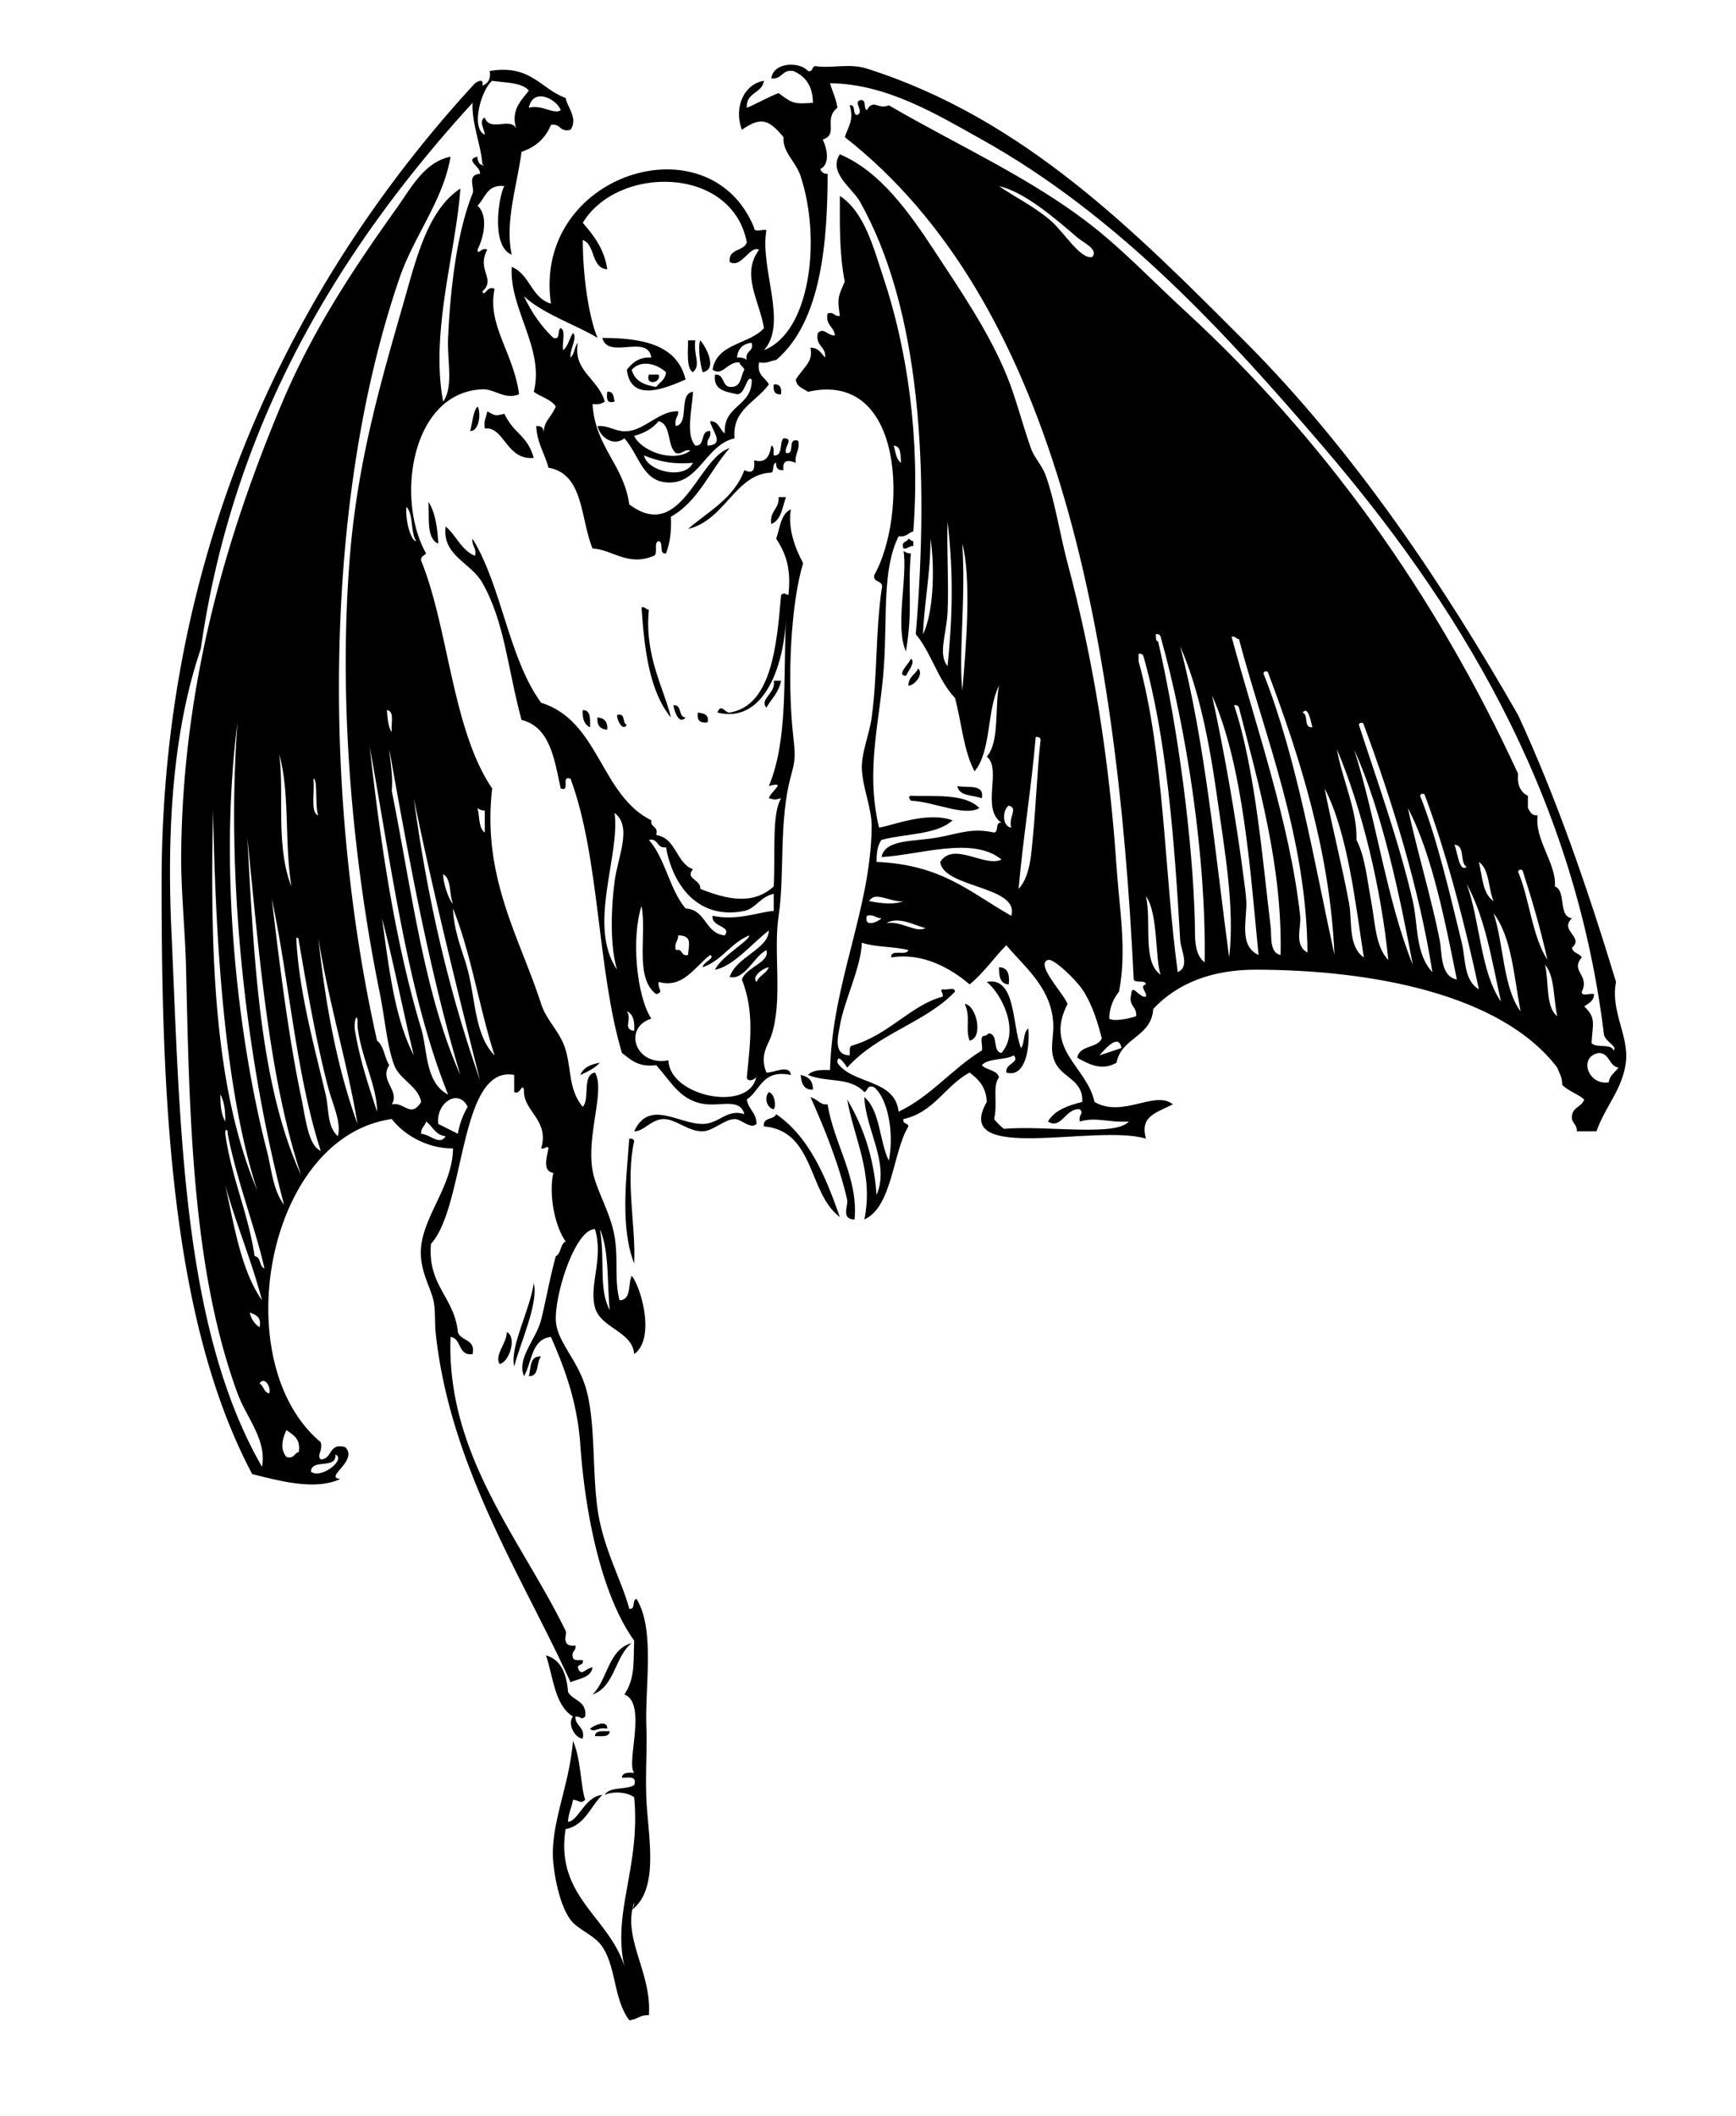 <svg xmlns="http://www.w3.org/2000/svg" viewBox="0 0 170.16 207.36"><g clip-rule="evenodd" fill-rule="evenodd"><path d="M59.04 33.12c3.766.012 7.317.57 8.16 4.08-1.905.806-5.36 2.351-5.76-.96.538-.663 1.143-1.257 2.4-1.2-.361-2.348-4.227.256-4.8-1.92zm2.88 3.12c.273 1.087 1.21 1.51 2.4 1.68.341-.459.912-.688.96-1.44-.884-.815-2.426-1.269-3.36-.24zM67.44 33.36h.72c-.229 1.413.597 2.39-.24 3.12-.702-.325-.446-2.424-.48-3.12zM68.64 33.36c.485.512 1.783 2.824.24 3.12-.274-.785-.482-2.581-.24-3.12z"/><path d="M63.6 36.72h.96c.28.833-1.341 1.116-.96 0zM75.84 37.68c.632-.072.788.332.72.96-.632.072-.788-.332-.72-.96zM59.52 38.4c.633-.073.619.501.72.96-.801.241-.787-.333-.72-.96zM46.8 39.84c.364.458.225 2.454-.72 2.4.247-.794.246-1.834.72-2.4zM47.76 40.32c.753.377.651.49 1.68.24.93 1.977 2.251 2.079 2.88 4.32-2.72.255-2.877-3.113-4.8-2.88-.139-.779.164-1.117.24-1.68zM76.8 42.96c1.097-.008.013.842.24 1.44.979.179.046-1.554 1.2-1.2.188.988-.369 1.231-.24 2.16-.663-.267-1.346-.374-1.2.72-.523.043-.763-.197-.72-.72-.444.036-.147.813-.48.96-3.532.129-4.546 4.69-8.16 5.52 2.021-1.739 4.513-3.007 5.52-5.76.768.372 1.056.084.96-.96.862.203 1.449.02 1.68-1.44.326.074.199.601.24.96.958.079.506-1.254.96-1.68zM76.32 48.72h.72c-.36 1-.458 2.261-1.44 2.64-.195-1.315.802-1.439.72-2.64zM42 49.2c.665 1.016.875 2.485.96 4.08-1.184-.496-.87-2.49-.96-4.08zM89.04 52.8c.194.046.239.241.479.24v.48c-.43-.03-.506.294-.96.24-.274-.755.378-.583.481-.96zM88.56 54c.193.127.39.25.721.24-.323 3.566.219 5.381-.48 9.6-1.1-2.348.182-7.33-.241-9.84zM62.88 59.52c.388-.067.413.227.72.24-.46 4.541 1.554 7.884 2.16 10.56-2.064-2.496-2.596-6.524-2.88-10.8zM89.28 64.56c.517.303-.305 1.276-.48 1.68-1.022-.04.361-1.242.48-1.68zM90 65.52c.554.492-.268 1.638-.96 1.68.004-.876.683-1.078.96-1.68zM75.84 66.72h.72c-.213 1.146-.949 1.771-1.44 2.64-.711-.883.977-1.414.72-2.64zM66 69.12c.893-.093.444 1.156 1.2 1.2-.641.78-1.112-.632-1.2-1.2zM57.12 69.6c.818-.018.71.889.72 1.68-.558-.242-.774-.826-.72-1.68zM68.4 69.84c.558.083 1.125.155.96.96-.752.111-1.071-.209-.96-.96zM60.48 70.08c.893-.253.471.809.96.96-.401.69-.972-.446-.96-.96zM58.56 70.32c.675.045 1.022.417.96 1.2-.675-.045-1.022-.417-.96-1.2zM93.84 77.04c.983.217 2.669-.269 2.4 1.2-.867-.333-2.23-.17-2.4-1.2zM96 79.2c-1.471.876-4.586-.669-6.72-.72-.147-.214-.29-.429 0-.48 2.131.094 5.261-.294 6.72 1.2zM97.92 94.8c.872.008 1.055.706.96 1.68-.853-.027-.966-.794-.96-1.68zM94.56 98.4c1.111.054 1.895 3.302.48 3.6-.452-1.18.136-2.33-.48-3.6zM78.48 105.36c.73.149 1.227.533 1.2 1.44-.911.03-1.132-.63-1.2-1.44zM75.36 107.04c.589.161.735 1.396.48 1.681-.651-.1-.99-1.14-.48-1.68zM79.44 107.52c.878.317.896.78 1.68.72.616 3.865 3.036 7.203 2.64 11.28-1.366.001-.6-1.394-.72-1.92-.803-3.52-2.271-7.12-3.6-10.08zM82.32 119.28c-3.134-2.306-2.431-8.449-7.44-8.88-.14-.94.987-.612 1.2-1.2 3.215 2.22 4.831 6.05 6.24 10.08zM61.68 111.6c.279-.039.427.053.48.24-.877 3.931.185 8.414 0 12-1.361-3.53-.791-8.08-.48-12.24zM52.32 125.76c.481 1.941-1.276 5.749-1.92 8.16-.441-1.93 1.531-5.47 1.92-8.16zM49.68 130.56c1.042.502.204 3.012-.72 3.12-.498-.93.687-1.95.72-3.12zM53.04 132.96c-.51.529-.126 1.953-1.2 1.92.212-.83.061-2.02 1.2-1.92zM61.92 161.04c-1.663 1.297-1.641 4.279-3.84 5.04 1.504-1.46 1.51-4.41 3.84-5.04zM57.36 168.24c-.477.4-.305-.021-.96 0-.025.985.959.961.72 2.16-.836-.054-1.512-1.514-.96-2.16-1.783-1.098-1.926-3.833-2.64-6 1.48.44 2.022 1.817 2.16 3.601.487.87 1.871.85 1.68 2.4zM59.52 169.44c-.876-.213-1.278.424-1.68 0 .197-.25 1.736-1.01 1.68 0zM59.76 169.68c-.026.613-.803.477-1.44.479.027-.61.804-.48 1.44-.48z"/><path d="M63.6 197.52c-.864-.064-1.157.443-1.92.48-1.546-2.067-1.259-5.112-2.64-7.2-.744-1.125-2.42-1.688-3.12-2.641-1.038-1.413-1.522-4.002-1.68-5.52-.386-3.72 1.562-7.489 1.92-12 .764 1.608.766 4.53 1.2 5.76-.457.45-.603.026-1.2 0-.107.773-.46 1.3-.48 2.16.99-.055 1.66-2.497 3.36-2.64-1.184 1.136-1.676 2.964-3.6 3.359-1.045 6.589 4.273 8.611 5.76 13.44-1.2-5.325 1.6-9.776.96-16.561-.635-.509-2.032-.627-2.88-.239.449-.832 2.092-.469 2.88-.96.304-.944-.566-.714-1.2-.721.035-.524.604-.515 1.2-.479-.822-.97 1.303-6.812-.96-7.681 1.037-1.573.877-2.963.96-5.279-3.056-4.255-4.759-11.853-5.28-19.2-.298-4.208-1.541-7.527-2.88-10.561-1.94.22-1.843 2.478-2.64 3.841-.731-1.779 1.192-3.601 1.68-5.521.411-1.614.838-4.049 1.44-6.24.538-.262.422-1.178.96-1.439-1.223-1.791-1.623-4.94-1.2-6.72-1.095-.173-.646-1.52-.48-2.4-.104-.356-.307.095-.72 0 .853-2.798-1.816-3.656-1.68-5.76-.208-.709-.359.557-.96.239v-1.68c-5.425-1.013-4.751 12.801-8.16 16.561-.343 4.103 2.304 5.215 2.64 8.64.282.919 1.756.645 1.44 2.16-1.472.191-1.036-1.524-2.16-1.681-.433 11.592 6.994 19.971 11.28 28.801.126.259-.096.687 0 .96.058.422.413.547.96.479.098.578-.438.521-.24 1.2.074.325.601.199.96.24.132.532-.458.342-.48.72.316 1.009.788-.001 1.44 0-.181 1.019-1.331 1.069-2.16 1.44-4.577-10.102-11.752-20.939-13.2-34.08-.14-1.271-.011-2.322-.24-3.36-.295-1.334-1.439-3.051-1.2-5.28.335-3.122 3.095-6.051 3.12-9.6-2.326.036-4.688-1.189-6-2.88-12.361 1.761-16.254 23.911-6.96 31.68.213.876-.424 1.278 0 1.68 1.176-.023.732-1.667 2.4-1.199 1.331 1.347-2.162 2.968-.48 3.12-2.484 1.153-5.95.185-8.64-.48-7.96-14.979-8.896-36.694-8.88-58.08.026-34.048 14.003-60.102 30.72-78.24.224-.147.885-.559.72.24.517-.204.849-.591.72-1.44 4.036-.675 4.966 1.754 7.44 2.64.182.947 1.238 1.999.48 3.12-1.093.293-.941-.659-1.92-.48-.529 1.312-1.495 2.185-2.88 2.64-.452 3.374-1.657 6.939-.96 10.08-2.099-.812-1.241-5.921-.72-6.72-1.709-.189-1.865 1.175-2.64 1.92 1.004.88.722 2.882 0 4.32.058.619.413-.33.96 0-1.082 1.977.894 2.868-.48 4.08.22.652.446-.64 1.2-.24-.755 3.521 1.833 6.197 2.4 10.32-1.375.583-2.401-.529-3.6-.48-6.961.284-8.536 10.735-5.52 16.08-.156.244-.552.249-.48.72 2.691 6.605 3.042 16.562 6.96 22.32-1.018 8.739 2.738 14.697 4.8 21.12.463 1.444 1.582 2.504 2.16 3.84.893 2.063.37 4.415 1.92 6.24.73-.79-.097-3.137 1.2-3.36 1.021 1.748-.844 6.076-.24 9.601.318 1.854 1.768 4.129 2.16 6.479.377 2.26-.043 4.165.48 6.24 1.191-.009.813-1.586 1.2-2.4.916 1.138 2.361 6.157.24 7.681-.169-2.239-3.283-2.542-3.84-4.561-.606-2.198.854-4.768 0-7.68-1.86-.069-3.912 6.132-3.84 8.88.054 2.054 2.02 3.766 2.88 6.48 1.037 3.27.661 8.044 1.2 12 .531 3.894 2.388 7.072 3.12 9.84.663.103.225-.895.72-.96 1.835 3.045.79 8.505.96 12.72.076 1.881-.114 4.452 0 6.96.162 3.572 1.303 8.745-1.44 10.8.127-.192.25-.39.24-.72-1.201 3.48 1.751 6.86 1.44 11.04zM47.52 13.2c.001-.429-.646-1.396 0-1.68.476 1.498 2.703-.178 3.12 1.2-.633-1.849.385-2.799 1.2-3.84-.708-.812-2.28-.759-3.6-.96-1.123.943-2.099 4.696-.72 5.28zm4.32-2.64c1.305-.335 2.479.709 3.12.24-.395-1.107-2.72-2.273-3.12-.24zm-4.8 5.52c.261.093.576.288.24 0-.129-1.836-1.053-3.984-.96-6C33.644 23.964 22.899 41.059 19.68 63.6c-2.795 8.157-3.315 18.014-2.88 27.6.856 18.849.992 38.861 8.88 52.56.493-2.629-1.523-4.805-2.4-7.2-4.392-11.993-4.703-26.547-5.04-41.52-.091-4.019-.523-7.736-.48-11.52.188-16.772 4.527-31.25 9.84-43.92 3.053-7.28 7.089-13.319 11.28-19.2 1.373-1.926 2.727-4.541 5.28-5.04-.732 4.349-3.57 7.689-5.04 12-7.557 22.153-7.368 51.536-2.16 74.64.688.513.717 1.683 1.2 2.4-1.026 1.501 1.079 2.486.24 3.84 1.245-.278 1.835 1.423 2.88-.239-.285-1.545-2.092-2.169-2.64-3.601-.704-1.84-.906-4.574-1.44-7.2-2.57-12.625-4.116-28.322-2.88-42.96.806-9.541 3.218-17.502 5.28-24.72 1.224-4.283 2.349-8.944 5.52-11.04-.369 5.933-2.985 14.084-1.68 20.88 1.033-1.455.38-4.035.48-6.24.248-5.458.967-10.574 2.4-14.16.255-.467-.625-1.836.72-1.92.158-.658-1.57-1.377-.24-1.68-.01.33.113.527.24.72zM40.8 53.04c-.581-.859-.252-2.628-.96-3.36-.133 1.419.466 3.366.96 3.36zm-2.4 18.72c-.103-.777.316-2.076-.48-2.16.071.809.121 1.639.48 2.16zM26.16 112.8c.461 1.799.59 3.844 1.68 5.279-3.371-12.725-5.808-30.701-4.56-47.28-1.863 14.523.015 30.84 2.88 42zm15.12-12c.638 2.111.378 5.316 2.64 6.48-3.983-9.937-5.535-22.304-7.68-34.08 1.068 9.663 2.531 19.291 5.04 27.6zM38.4 77.52c1.93 9.59 3.154 19.886 6.72 27.84-2.983-9.977-5.005-20.915-6.96-31.92.092 1.348.37 2.51.24 4.08zm-9.84 9.36c-.699-4.487-.126-9.227-1.2-12.96.529 3.551-.382 8.946 1.2 12.96zm2.64-6.96c-.353-.854-.028-3.643-.48-3.6.127 1.51-.304 3.322.48 3.6zm15.84 25.92c-2.093-8.313-4.576-18.3-6.48-27.601 1.338 10.023 3.525 19.196 6.48 27.601zm-21.84 10.8c-3.393-10.562-4.073-25.609-4.32-37.2-.293 13.824.079 27.17 4.32 37.2zM47.52 81.6v-2.16c-.331.01-.527-.113-.72-.24.221.819.101 1.979.72 2.4zm-18 33.6c-3.183-9.617-4.091-21.508-5.28-33.12.656 11.769 1.164 24.14 5.28 33.12zM44.4 88.56c-.388-.892-.132-2.428-.96-2.88.006 1.121.715 2.796.96 2.88zm-14.88 18.96c.433 2.043.674 4.743 1.92 5.28-2.416-7.425-3.071-16.609-4.8-24.72.752 6.406 1.656 13.66 2.88 19.44zm16.32-12.48c.777 2.988.703 6.456 2.64 8.4-1.512-4.648-2.304-10.016-4.08-14.4.096 2.396 1.016 4.369 1.44 6zm-5.28 8.4C39.479 99 38.595 94.365 37.44 90c.679 4.841 1.236 9.804 3.12 13.44zm-8.64 3.84c.344 1.46.124 3.138 1.2 4.08.352-1.405-.506-3.072-.96-4.8-1.159-4.406-2.075-9.717-2.88-14.4-.013-.146-.036-.284-.24-.24.233 5.142 1.753 10.57 2.88 15.36zm3.12 2.88c-.878-5.526-2.858-12.019-3.84-18.24.705 6.655 1.878 12.84 3.84 18.24zm0-9.6c.08-1.618-.428-.535-.24.48.48 2.88 1.334 5.386 2.16 7.92.008-2.51-1.606-5.42-1.92-8.4zm-12.96 9.36c.014-1.055-.097-1.984-.48-2.641-.014 1.05.096 1.98.48 2.64zm20.88.24c.645.316 1.276.645 1.92.96a7.825 7.825 0 01.96-2.64c-.906-1.86-3.139-.38-2.88 1.68zm-1.68.96c.919.08 1.829 1.19 2.4.24-1.015-.105-1.266-.974-1.92-1.439-.103.46-.517.6-.48 1.2zm-18.96 0c.054-.407-.271-.594-.24 0 .609 4.352 2.231 7.689 2.88 12 .648.072.431 1.01.96 1.2-.844-3.82-2.724-8.62-3.6-13.2zm3.36 16.32c-1.032-3.929-2.521-7.399-3.6-11.28.889 4.07 1.558 8.36 3.6 11.28zm34.08.96c-.257-2.702-.045-5.874-.96-7.92.539 3.15-.152 5.76.96 7.92zm-34.32 1.68c.219-1.019-.392-1.208-.96-1.439.148.65.476 1.12.96 1.44zm.96 6.48c.18-.683-.511-1.698-.96-.96.423.22.396.88.96.96zm1.68 6.24c.766.205.742-.378 1.2-.48.216-1.335-.562-1.677-1.2-2.16-.484 1.02-.595 1.93 0 2.64zm2.4 1.44c.973.768 3.475-1.197 2.4-1.68.132 1.49-2.363.36-2.4 1.68z"/><path d="M75.36 77.04c1.9-4.494 1.406-10.67 1.68-16.32-.24 4.743-2.224 10.226-6.72 9.12.356-.983.758.072 1.2 0 4.12-.669 4.624-6.628 5.04-11.52.315-.288.377-.093.72 0 .265-2.394-.153-3.949-1.2-5.52.376-1.063.443-2.437 1.44-2.88-.32 1.86.419 3.824 1.2 5.28-1.149 3.783-1.621 11.099-.96 17.04.203 1.821.215 2.19-.24 3.84-1.194 4.332-.592 9.701-1.2 13.68-.54 3.529.44 8.333-.72 11.76-.295.873-1.177 1.902-.48 3.6.635.079 2.276-.865 2.4.24-2.823-.582-2.972 1.508-4.32 2.4.152.968.944 1.295.96 2.399-.598.581-1.521-.505-2.16-.479-1.035.04-2.064 1.159-3.12 1.2-1.382.053-2.674-1.224-3.84-1.2-1.218.023-1.951 1.235-2.88 1.2 1.479-3.189 4.359-.696 6.72-.721 1.627-.017 2.38-1.522 4.08-.96-.396-1.497-2.093-.851-3.6-.96-2.559-.185-3.464-2.064-5.04-3.84-1.749.229-2.502-.538-3.36-1.2-2.443-8.197-2.155-19.125-5.04-26.88-1.013-.373.053 1.333-.96.96-.631-2.889-1.031-6.009-3.84-6.72-1.377-5.075-1.639-9.554-3.84-13.44-1.133-2-3.966-2.651-3.6-5.52 1.049.87 1.516 2.324 2.88 2.88.192-.833-.357-.922-.24-1.68 2.886 4.714 3.517 11.684 6.72 16.08 5.688 1.752 5.818 9.062 10.8 11.52-.116.756.737.543.48 1.44 1.992.329 1.919 2.721 3.6 3.36-.824.943.801.976.72 1.92 2.564 1.022 5.162 1.633 7.2-.24.167-3.484-.197-7.068.72-8.64-.739.168-.461.168-1.2 0 .24-.745 1.814-1.673 0-1.2zm-14.88 18c-.647-2.173-.635-5.541-.24-8.64.309-2.422 1.774-5.374 0-6.72.568 4.231-2.696 11.03.24 15.36zm6.72-6c2.042.117 1.876 2.443 3.84 2.64.714-.949-1.334-.795-1.2-1.92 2.487.512 4.563-.388 6-.48V87.6c-1.322.293-1.797 1.461-2.88 1.68-4.527.917-7.018-2.512-7.68-6.24-.952.152-.687-.913-1.68-.72 1.619 1.821 2.02 4.861 3.6 6.72zm6.24 2.64c-1.821.739-2.661 2.459-4.56 3.12.001-.502 1.308-.902.72-1.2-1.618 1.283-2.677 3.295-5.04 2.64-.121.754.565.981-.24 1.2-2.166-1.614-.891-5.849-1.44-8.64-1.012 3.107-.497 8.806.96 11.04-2.823.884-1.571 4.713 1.68 4.08.086 3.622 8.194 5.204 8.64 1.44.103.387-.895.806-.96.24.356-3.585.751-6.445-.48-9.6.399-1.205 2.791-1.684 2.4-2.88-1.275.681-2.115 2.957-3.6 2.64.645-1.997 3.815-2.742 3.84-4.56-1.631 1.25-3.503 3.535-5.28 3.84.63-1.32 3.458-2.902 3.36-3.36zm-7.2 1.44c.738-.179.461.659 1.2.48.082-1.077.434-1.906-.96-1.92.005.566-.414.707-.24 1.44zm7.92 3.12c.248-.631.952-.808 1.2-1.44-.641.093-1.726.975-1.2 1.44zm-12 4.8c.064-.945-.093-1.667-.72-1.92.567.808-.472 1.74.72 1.92zM58.8 104.16c-.502.538-1.199.88-1.92 1.2.295-.74 1.027-1.05 1.92-1.2z"/><path d="M51.36 29.04c.74 1.58 1.693 2.947 2.88 4.08.774.215.337-.783.72-.96.545.255.091 1.508.24 2.16.492-.388.605-1.155.96-1.68.482.421-.325 1.581-.24 2.4.4-.32.373-1.067.72-1.44-.506 2.763 1.991 3.481 2.64 5.76-.278.202-.643.317-1.2.24.249 4.231 3.054 5.906 3.6 9.84 5.109 3.81 6.688-4.544 9.84-5.52-1.954 2.207-3.074 5.246-5.76 6.72.072 1.431-.098 2.622-.48 3.6-.756.116-.18-1.1-.72-1.2-.539.101-.006 1.273-.48 1.44-2.57 1.077-4.045-.632-6-.72-1.197-2.884-.837-7.323-4.32-7.92-.358-1.401-1.122-2.398-1.2-4.08.523-.044.764.196.72.72.083-1.367.583-1.272 1.2-2.64-.48-.719-1.472-.928-2.16-1.44 1.08-4.239-2.426-8.142-2.16-12.24 1.779.701 1.914 3.046 3.84 3.6-1.832-12.709 15.541-18.176 19.92-7.44-.041.521.852.109 1.2.24-.666 3.755 2.142 9.151-.24 11.76 4.534-1.754 5.645-10.829 3.6-17.04-.497-1.51-1.786-2.327-1.68-3.84-1.391-1.655-2.152-2.08-4.08-.72-.846-2.246.265-4.506 2.16-4.8-.181 1.259-1.774 1.106-1.68 2.64.439-.128 2.129-1.065 3.12-1.44 1.406 1.084 1.57 1.067 3.36.96-.009-1.671-.745-2.615-1.92-3.12-1.145-.185-1.065.855-2.16.72.213-1.6 2.755-1.672 3.6-.72.532.132.342-.458.72-.48 1.59.249 3.326-.303 5.04.24 15.439 4.894 26.384 16.064 36.96 26.64 10.911 10.911 19.721 24.204 26.88 36.72 3.77 8.15 6.823 17.017 9.601 26.16-.574 2.895 1.302 5.26.96 7.92-.334 2.592-2.01 4.274-2.88 6.72h-1.921c.037-.598-.377-.743-.479-1.2-.129-1.169.957-1.123 1.2-1.92-.642-.559-1.576-.825-2.16-1.44.024-.744-.294-1.146-.48-1.68-5.482-7.217-18.183-9.579-29.52-9.6-4.275-.008-7.671 1.29-10.08 3.84-.178 2.783-3.135 2.786-3.6 5.28-1.432.817-2.67.171-3.841-.48.164-1.276 1.981-.899 2.4-1.92-.338-1.234-.832-3.18-1.92-4.8-.647-.963-2.823-3.06-3.36-2.88-1.273.426 1.537 3.286 1.92 4.32-2.324 4.475 1.887 6.104 2.641 9.601 2.755 1.622 5.946-1.197 7.68.239-1.764.878-3.229 1.194-2.64 3.36-4.869-1.485-19.119 2.565-15.601-3.6-.046-1.475-.822-2.218-1.68-2.881-2.396 1.284-3.467 3.894-6.48 4.561-.132.532.459.342.48.72-1.533 2.512-1.566 7.896-4.32 9.12.947-4.5-1.048-8.048-1.68-11.76 1.521 2.559 2.607 5.553 2.88 9.359 1.329-3.095-1.081-6.376-1.2-9.6 1.561 1.318 1.46 4.299 2.4 6.24.502-2.425.028-5.947-1.44-7.2-.755-.275-.583.377-.96.479-1.409-1.522-3.657-.909-5.52-1.68.412-.468 1.243-.518 2.16-.479.228-8.662 3.95-15.611 4.08-23.76.031-1.923-.879-3.802-.96-5.76-.065-1.587.726-3.319.96-5.04.565-4.159.368-8.088.96-12.48.342-1.062-.812-.628-.72-1.44 3.219-5.72 3.114-20.174-6.48-18-.475-.326-1.117-.483-1.2-1.2.847-1.302 1.716-1.737 1.44-3.12.812-.012 1.041.559 1.44.96.095-1.135-.985-1.095-.72-2.4.601-.604.942.275 1.68.24-.08-.88-.951-.969-.72-2.16.678-.199.622.338 1.2.24-.287-1.895-.101-1.957.48-3.36-.543-2.792-.479-5.489-.48-8.4 2.448 1.616 3.305 5.11 4.32 8.16 2.255 6.777 3.584 15.545 2.88 24.72-.501.138-.685.595-1.439.48-1.614 3.244-1.105 7.676-1.44 12.72-.353 5.319-1.851 10.049-.479 15.84 1.325-.218 4.75-1.62 7.2-.72-1.529 1.432-4.627 1.293-6.96 1.92-.379.501-.498 1.263-.48 2.16 6.405.263 9.134 2.976 13.2 5.28.861-2.927-6.678-2.714-6.96-5.28 1.294-2.058 4.421.59 6-.24-2.822-2.311-7.975-.447-11.76-.24.38-1.782 3.152-1.488 5.52-1.92 2.107-.385 3.353-.97 5.521-.48.494-.065.057-1.063.72-.96-2.041-1.389.078-5.284-1.44-6.48 1.262-1.458.764-4.677 1.2-6.96-1.211 2.389-.745 6.455-2.4 8.4-1.09-2.062-1.254-4.752-1.92-7.2-1.651-1.708-2.307-4.413-3.84-6.24 1.357-16.252.458-31.929-5.52-42.48-.785-1.297-3.086-2.811-1.92-4.56 3.956 1.681 6.77 5.65 9.36 9.6 2.468 3.763 5.215 7.77 6.96 12 .945 2.291 1.455 4.5 2.4 7.2.329.94 1.096 1.692 1.44 2.64.925 2.547 1.4 5.793 2.159 8.64 2.544 9.538 4.071 19.097 4.801 29.76.287 4.205 1.03 8.221.239 12.24-.535.665-.922 1.477-.96 2.64.488.313 1.946-.008 2.641-.24.101-.981-.79-.97-.48-2.16.075-1.141.803.429 1.44.24.144-.428-.704-.997 0-1.2-.062-.499-1.055-.065-1.2-.48-1.647-34.774-7.984-66.64-28.32-82.56.387-1.152.912-1.673.48-3.12.663-.103.226.895.72.96.754-.334-.33-1.184.24-1.44.774-.214.337.783.72.96.69-1.188 1.072-.003 2.16-.48 6.861 4.003 14.065 7.163 20.16 12 3.002 2.383 5.9 5.421 8.88 8.16 13.47 12.381 24.422 27.532 32.64 45.36-.108 1.149.261 1.82.96 2.16v1.2c.209.351.359.76.96.72-.353 2.327 1.884 4.783 1.681 6.96 1.164.435.271 2.929 1.68 3.12-1.296 1.215 1.236 1.845 0 2.88.076.563.743.537.96.96-1.177 1.35.819 1.713 0 3.36-.04.52.852.108 1.2.24-.017.704-.549.892-.96 1.2 1.227 1.164.799 1.739.72 3.6.45.51 1.915.005 2.16.72.454-.392-.969-.938-.96-1.68-2.98-24.102-14.741-42.6-27.601-57.6-9.57-11.164-20.005-22.543-33.359-30-4.458-2.489-9.343-5.465-14.88-5.52.219.821.593 1.487.72 2.4-1.435 1.119.174 2.591-1.44 3.12.492 1.033.683 2.463-.24 2.88.105.295.307.493.72.48-.017 6.457-.55 14.43-5.04 18.24-.563.077-.901.379-1.68.24-.243 1.283.622 1.458.96 2.16-1.326 1.799-3.624 2.487-3.36 5.28-2.887.651-3.499 4.623-6.72 4.32-2.32-.218-2.612-2.631-4.08-4.32-1.001.793-2.326.02-2.64-1.2 1.228-.095 1.792.67 3.12.479 1.614-.231 3.137-2.055 4.8-1.92.005.565-.414.707-.24 1.44 1.401-.278.201-3.159 1.68-3.36-.045 1.519-.772 4.217.24 5.28 1.017.057.423-1.497 1.44-1.44.174.734-.414.706-.24 1.44 1.777-.103.376-1.499.24-2.4.881-.001.919.84 1.44 1.2-.171-2.811 2.692-2.587 2.64-5.28-.515-.5-.596 1.472-1.44 1.44-1.101-.259-2.357-.363-2.16-1.92 1.039-.08.591 1.329 1.68 1.2.912-.049.831-1.089 1.2-1.68-.085-.315-.422-.377-.48-.72-1.169-.11-1.651 1.412-2.64.72.414-2.626 3.615-2.465 5.04-4.08-.47-2.77-2.273-5.271-.48-7.68-.886-.486-1.743 1.877-2.88 1.2-.151-1.351 1.381-1.019 1.68-1.92-1.451-7.556-12.68-7.582-16.08-1.92 1.073 1.247 2.104 2.536 2.4 4.56-1.628-.131-1.122-2.398-2.4-2.88.004 3.557.573 7.476 1.44 9.6-1.707-1.109-5.344-2.324-7.201-4.079zm51.6-7.44c1.373 1.187 2.907 3.809 4.08 3.6.705-.745-.872-1.427-1.44-1.92-2.24-1.943-5.235-4.491-7.68-5.04 1.515 1.055 3.44 1.98 5.04 3.36zM72.24 35.04c.418-.018.746.054.96.24-.237-.957.717-.723.48-1.68-.873.087-1.353.567-1.44 1.44zm-10.08 7.68c.61 1.418 3.8 2.722 5.52 1.44-.734-.174-.706.414-1.44.24-.883-.717-.403-2.797-1.68-3.12-.578.702-1.387 1.174-2.4 1.44zm26.16 2.64c-.069-.73.038-1.638-.721-1.68.186.614.241 1.361.721 1.68zm-20.4 0c-2.039.199-3.483-.197-4.8-.72.35 1.589 4.006 2.418 4.8.72zM92.88 60c-.098 2.109-.968 4.155 0 5.28.479-4.715.598-9.034 0-14.16-.098 2.731.13 6.092 0 8.88zm-2.4 2.16c1.156-2.427 1.092-7.223.72-9.36.032 3.273-.692 6.933-.72 9.36zm3.84 5.52c.393-4.255.904-11.094 0-14.4.358 5.449-.367 10.598 0 14.4zm19.2-4.8c1.972 8.616 3.39 19.441 3.601 27.6.03 1.176-.141 3.036.96 3.84.153-10.251-1.733-22.731-4.32-31.92-.053-.187-.201-.279-.479-.24.04.282-.04.681.24.72zm13.92 26.88c.126 1.146-.633 2.866.72 3.6-.116-11.404-4.13-20.99-6.72-30.72-.308-.013-.333-.308-.721-.24 2.24 8.371 5.71 18.156 6.72 27.36zm-6.96 4.08c.573-4.961-.463-10.579-1.2-15.84-.737-5.258-1.797-10.604-3.601-14.64 2.44 9.256 3.46 20.53 4.8 30.48zM111.6 64.8c2.54 9.188 2.511 20.758 3.841 30.48 1.228-.532.292-2.199.239-3.12-.559-9.864-1.357-20.002-3.6-27.84-.053-.187-.201-.279-.48-.24v.72zm19.2 28.8c-.409-9.991-3.412-19.467-6.479-27.6-.003-.242-.421-.302-.48 0 3.26 8.255 4.91 18.13 6.96 27.6zm-8.88-7.44c.079.621.202 1.454.24 2.16.094 1.75-.784 4.364 1.2 5.28-.804-8.237-1.508-18.653-4.561-25.44 1.17 5.367 2.36 12.035 3.12 18zm2.64 4.8c.081.668-.157 2.434.96 2.64.195-8.675-2.183-16.857-4.079-24.24-.054-.187-.201-.279-.48-.24 2.08 6.19 2.81 15.338 3.6 21.84zm4.08-19.68c-.155-.5-.387-2.151-.96-1.44.61.186.05 1.547.96 1.44zm9.84 17.04c.541 2.342.217 5.122 1.92 6.96-1.261-8.1-3.967-16.833-6.721-24.24-.003-.242-.42-.302-.479 0 1.73 5.356 3.91 11.364 5.28 17.28zm-38.64-1.2c1.169-1.234 1.253-3.538 1.44-5.52.282-2.996.398-6.292.72-9.12-.053-.187-.201-.279-.48-.24-.44 5.083-1.23 9.809-1.68 14.88zm33.12-4.8c.844 1.63 1.027 3.809 1.44 6 .377 2.006.413 4.501 1.68 5.76-.695-6.905-2.533-14.747-5.04-20.64.52 2.957 2.03 6.079 1.92 8.88zm5.52 12.24c-1.262-6.739-3.019-15.062-5.761-21.12 2.17 6.788 3.18 14.74 5.76 21.12zm-6.24-6c.323 1.743-.133 4.172 1.439 5.28-.789-5.05-1.555-12.204-3.84-16.56.69 3.608 1.69 7.445 2.4 11.28zm11.04 3.84c.384 1.56.185 3.708 1.68 4.56-1.251-5.869-3.122-13.198-5.28-18.96-.003-.242-.42-.302-.479 0 1.72 4.333 3 10.014 4.08 14.4zM99.12 81.12c-.313-1.018.731-1.901-.24-2.16-.607.377-.704 2.032.24 2.16zm42 11.04c.237 1.219.036 3.541 1.68 3.84-1.061-5.18-2.369-12.191-4.8-16.8.9 4.245 2.3 8.775 3.12 12.96zm2.64-7.2c-.722-.398-.103-2.137-1.2-2.16.31.663.44 2.745 1.2 2.16zm2.64 3.36c-.534-1.226-.393-3.127-1.44-3.84.33 1.428.37 3.148 1.44 3.84zm5.28 5.76c-.67-3.009-1.502-5.858-2.399-8.64-.003-.242-.421-.302-.48 0 1.14 2.705 1.36 6.321 2.88 8.64zm-4.56 4.08c-.893-4.068-1.584-8.336-3.36-11.52 1.33 3.631 1.33 8.589 3.36 11.52zM85.2 88.32c.965.176 2.279.413 3.359 0-1.189.185-2.814-1.055-3.359 0zm28.56 7.2c-.55-1.532-.22-6.018-1.439-7.68.58 2.464-.39 6.472 1.44 7.68zm35.28 3.6c-.647-3.432-.871-7.289-2.64-9.6 1.01 3.067.91 7.251 2.64 9.6zM86.4 90c-.566.005-.707-.414-1.44-.24-.304 1.259 1.196.539 1.44.24zm4.32.96c-1.051-.235-2.629-1.203-3.84-.48 1.522-.236 2.851.981 3.84.48zm-8.4 9.6c-.134.825-.742 2.849.96 2.88.041-.359-.085-.886.24-.96 3.606-1.045 5.752-3.965 8.88-4.8.095-.413-.356-.615 0-.72.349.131 1.24-.28 1.199.24-2.917 3.056-7.521 4.061-10.56 7.44-.149-.255-1.003-1.531-.96-.48 1.449 2.151 5.646 1.554 6 4.8 3.194-1.525 5.23-4.209 8.16-6 .138-.422-.29-1.41.24-1.44.24.001.285-.194.479-.24.925.116.293 1.787 1.2 1.92 1.886-2.137-.011-5.835-1.44-6.96 2.896-.553 2.459 4.246 3.36 6.48.389-.492.188-1.573.72-1.92.161 2.194-.385 4.85-2.16 4.32-.124-.927 1.383-.946.721-1.68-.86.5-2.479.241-3.12.96.446.514 1.486.434 1.68 1.2-.669.841-.104 2.509-.479 4.08.282.357.603.678.96.96 3.933-.365 11.014.792 12.239-.72-1.929.131-3.157-.472-4.8 0-.143-.766.45-.742 0-1.2-1.421-.136-1.792 2.039-3.12 1.2.651-1.109 1.952-1.568 3.36-1.92.111-2.159-1.916-2.338-2.64-3.84-.69-1.431-.024-2.537-.24-4.32-.394-3.249-2.868-5.162-4.561-7.2-1.237 1.242-2.218 2.742-3.6 3.84-1.804-1.549-4.59-3.15-7.68-2.64-.096-.895 1.499-.101 1.68-.72-1.396-.364-3.245-.275-4.56-.72-.08 2.438-1.765 5.73-2.159 8.16zm70.32-.96c-.39-1.69-.224-3.937-1.199-5.04.4 1.682.03 4.127 1.2 5.04zm-44.88 3.84c.73-.23 1.436-.484 2.16-.72-.26-1.57-1.73.25-2.16.72zm49.92 2.64c.098-.702.628-.972.96-1.439-.955-.165-.839-1.401-1.92-1.44-2.04.36-1.07 3.21.96 2.88z"/></g></svg>